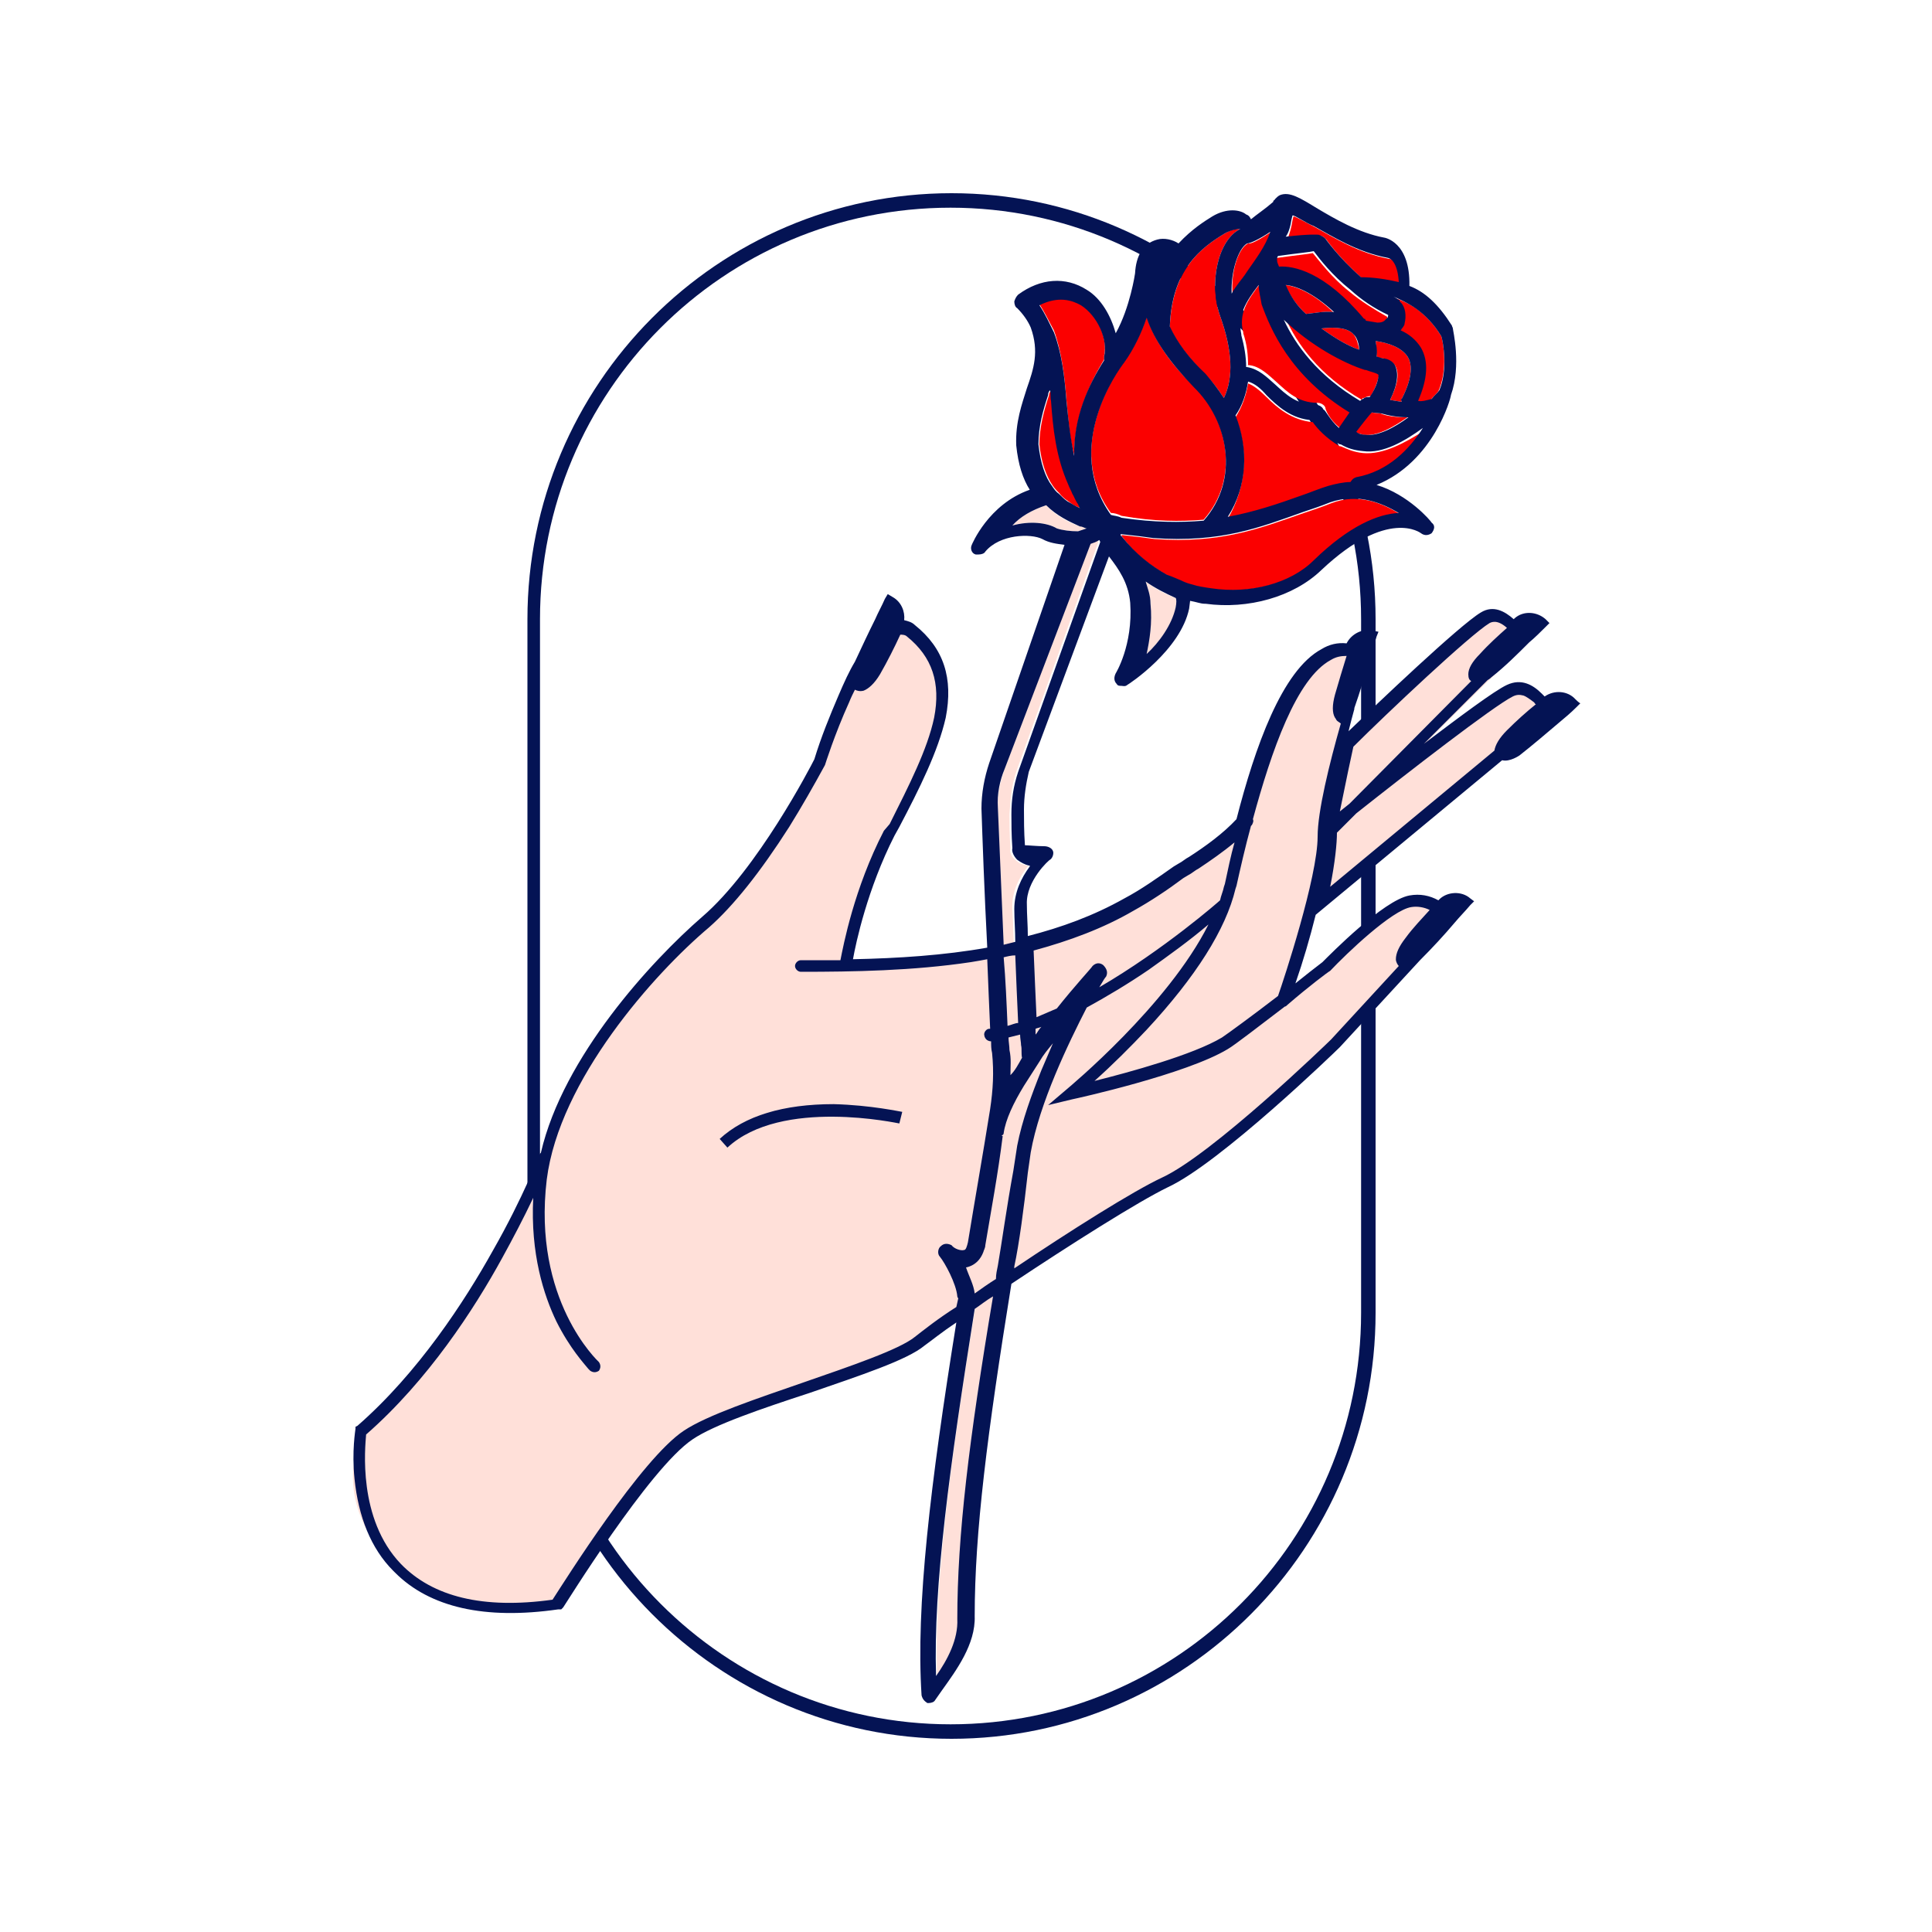 <svg data-bbox="36.535 20 127.065 160" viewBox="0 0 200 200" height="200" width="200" xmlns="http://www.w3.org/2000/svg" data-type="color">
    <g>
        <path d="M98.5 20c-24.2 0-43.9 19.8-43.9 44.1v71.8c0 24.3 19.7 44.1 43.9 44.1s43.9-19.8 43.9-44.1V64.1c0-24.3-19.7-44.1-43.9-44.1zm42.4 115.9c0 23.5-19 42.6-42.5 42.6-23.4 0-42.5-19.1-42.5-42.6V64.1c0-23.5 19-42.6 42.5-42.6 23.4 0 42.5 19.1 42.5 42.6v71.8z" fill="#041354" data-color="1"/>
        <path d="M156 78.1c.3-.1.7-.3.9-.4 2-1.6 3.9-3.3 5.9-5-.6-.7-1.7-.8-2.5-.2-.1.1-.2.1-.3.2-.9-1.2-2.4-2.5-4.2-1.6-1.2.6-4.8 3.2-8.4 6l10.9-10.8s0-.1-.1-.2c.5-.5 1.1-1 1.6-1.6-.7-.6-1.8-.7-2.5-.1l-.3.3c-.9-.9-2.2-1.6-3.6-.8-2.1 1.3-11 9.7-14.3 12.9.5-1.8.9-3.5 1.3-4.9.7-2 1.3-4.1 1.9-6.1-.9-.2-1.9.3-2.2 1.1-.1.2-.1.4-.2.6-5.3-.5-8.7 9.2-11 17.9-1.8 1.9-4 3.4-6.2 4.9-1.8 1.3-3.7 2.6-5.7 3.7-3.8 2.1-7.8 3.5-12 4.4-.1-1.4-.1-2.9-.2-4.3-.1-1.7.7-3.3 1.6-4.4v-.1h-.1c-.4-.1-.8-.2-1.2-.6-.4-.3-.6-.8-.5-1.2-.1-1.4-.1-2.7-.1-3.5.1-1.5.2-2.9.7-4.4l8.5-23.8-.1-.2c-.3.2-.6.3-.9.4L104 79.6c-.4 1.2-.8 2.6-.7 4 .1 3.1.3 9.2.6 15.1-5.4 1.1-10.9 1.4-16.4 1.5l.1-.2s1-6.8 4.5-13.5c4.2-8.1 8.6-15.9 2.2-21-.5-.4-1.1-.5-1.7-.3l.3-.6c.4-.8 0-1.9-.8-2.3-1.1 2.3-2.3 4.6-3.3 6.9-.1.3-.2.7-.2 1-2.1 4-3.6 8.9-3.6 8.9s-5.8 11.4-11.8 16.5c-5.8 5-14.9 15.3-16.8 25.2l-.3.1s-6.2 16.7-18.5 27.5c0 0-4.5 7.5 5 15.4 5 4.2 12.7 2.4 15.6 1.7 0 0 8.5-13.6 13.2-16.7 4.6-3.1 20.5-6.9 23.9-9.7 1-.8 3.1-2.3 5.7-4.1-2.7 16.7-4.3 29.1-4 38.5 1.2-1.7 2.3-3.8 2.2-5.9 0-8.7 1.3-18.7 3.8-33.9 6.3-4.3 14.4-9.5 17.8-11.1 5.4-2.5 17.6-14.4 17.6-14.4l11.8-12.8s0-.1-.1-.1c.6-.7 1.2-1.3 1.7-1.9-.7-.6-1.8-.6-2.5.1l-.6.6c-.7-.4-1.5-.7-2.6-.5-2.6.4-8.7 6.7-8.7 6.7s-2.1 1.6-4.5 3.4v.1h-.1l.1-.1c.2-.5 1.5-4.5 2.6-8.7L156 78.1z" fill="#ffe0d9" data-color="2"/>
        <path d="M121.5 26.7c-.3-.2-.4-.2-.7-.1-.7.2-1.1.8-1.1 2 .1.6.1 1.1.2 1.7.5-1.5.9-2.6 1.6-3.6z" fill="#ffe0d9" data-color="2"/>
        <path d="M118.7 67.7c1.3-1.2 2.7-3 3-4.8.1-.4.1-.8 0-1-1.1-.4-2.2-1-3.1-1.7.2.7.5 1.5.5 2.3.1 1.7 0 3.5-.4 5.2z" fill="#ffe0d9" data-color="2"/>
        <path d="M109.4 54.7c.5.2 1.4.3 2.2.3l.9-.3c-.1 0-.4-.2-.7-.2-1.1-.4-2.4-1-3.5-2.2-1.5.5-2.7 1.2-3.5 2.1 1.8-.5 3.6-.3 4.6.3z" fill="#ffe0d9" data-color="2"/>
        <path d="M141.1 33.2h.1l.1.2 1.2.2c.4-.1.7-.2.9-.4.2-.1.2-.3.2-.4-1.4-.8-2.7-1.6-3.9-2.6-1.9-1.5-3.2-3.3-3.8-4-.4.1-1.6.2-3.7.5-.2.1-.2.3-.2.5 0 .3.1.4.2.7 1.7-.2 4.8.4 8.9 5.3z" fill="#fb0000" data-color="3"/>
        <path d="M138.7 44.3l1.1-1.6c-6.2-3.8-8.2-8.7-9-11.4 0-.7-.2-1.3-.3-2-1.4 1.8-2.3 3.2-1.8 5.1v.1c.4 1.2.5 2.3.5 3.3h.1c1.1.1 2 1 2.9 1.8 1.1 1 2.2 2.1 4.2 2.1.3 0 .7.2.8.5 0 .2.4 1.2 1.5 2.1z" fill="#fb0000" data-color="3"/>
        <path d="M110.4 41.4c.2 2 .3 3.9.8 5.7 0-4 1.6-7.4 3.1-9.9v-.4c.4-1.8-.7-4.2-2.4-5.3-.9-.5-2.4-1-4.3 0 .6.9 1 1.8 1.5 2.7.8 2.2 1.1 4.7 1.3 7.2z" fill="#fb0000" data-color="3"/>
        <path d="M127.6 30.4c.4-.8 1.1-1.6 1.6-2.3.9-1.3 1.9-2.6 2.4-4.1-1.2.8-2.1 1.3-2.4 1.2-1 .5-1.8 2.9-1.6 5.2z" fill="#fb0000" data-color="3"/>
        <path d="M136.6 24.4c.3 0 .5.2.7.4 0 0 1.4 2 3.7 4 1.3 0 2.5.2 3.9.5 0-1.8-.7-2.5-1.1-2.5-3.2-.6-5.7-2.2-7.7-3.3-.8-.4-2-1.1-2.2-1.1l-.1.4c-.1.7-.3 1.4-.5 1.9 2.4-.4 3.1-.3 3.3-.3z" fill="#fb0000" data-color="3"/>
        <path d="M126.7 41.2c1-2.1.9-4.9-.4-8.5-1.2-3.4-.2-7.9 2.1-9-.3 0-.8 0-1.5.4-2.7 1.6-5.6 3.9-5.8 9.8.8 1.7 2 3.2 3.7 4.9.7.7 1.3 1.5 1.9 2.4z" fill="#fb0000" data-color="3"/>
        <path d="M136.8 34c1.4 1 2.7 1.8 3.9 2.2-.1-.6-.3-1.3-.6-1.6-.5-.6-1.7-.8-3.3-.6z" fill="#fb0000" data-color="3"/>
        <path d="M149.2 34.8c-1.6-2.6-3.5-3.6-5.3-4.1.3.2.6.4.9.5 0 .1.1.2.1.2.5.5.7 1.4.4 2.2 0 .1-.2.4-.4.7.9.4 1.7 1.1 2.1 1.8.8 1.4.7 3.2-.3 5.5.4.1 1-.1 1.4-.2.3-.4.6-.6.8-.9 1-2.2.5-5.1.3-5.7z" fill="#fb0000" data-color="3"/>
        <path d="M141.2 41.2c.2-.1.4-.2.7-.2.7-1.2.8-2 .9-2.3-.3-.2-.8-.3-1.3-.5h-.1c-2.1-.7-5.6-2.4-8.3-5.2 1.2 2.6 3.4 5.8 7.9 8.4 0-.1 0-.2.2-.2z" fill="#fb0000" data-color="3"/>
        <path d="M135.2 32.5c1-.1 1.9-.3 2.8-.2-2.2-2.1-4-2.7-5-2.8.6 1.2 1.3 2.2 2.2 3z" fill="#fb0000" data-color="3"/>
        <path d="M145.7 36.9c-.6-.9-1.9-1.4-3.3-1.6.1.6.1 1 .1 1.6.3.2.5.2.7.2.4.1.9.3 1.2.7.5.8.3 2-.5 3.6l1.2.2c0-.1-.1-.2 0-.3 1-1.9 1.2-3.5.6-4.4z" fill="#fb0000" data-color="3"/>
        <path d="M145.7 43.2c-1.1 0-2.1-.1-2.8-.4l-1-.1c-.2.1-1 1.1-1.7 2 .3.2.7.2.9.3 1.4.2 3-.7 4.6-1.8z" fill="#fb0000" data-color="3"/>
        <path d="M111.1 51.1c-.1-.3-.3-.6-.4-.9-1.3-2.9-1.6-5.9-1.8-8.7-.1-.4 0-.7-.1-1.1-.2.3-.2.4-.2.5-.5 1.5-1 3.3-1 5.1.2 1.9.7 3.3 1.4 4.3.2.3.5.6.7.8.2.3.6.6.9.8.5.4.9.6 1.3.7-.1-.2-.1-.3-.2-.4-.3-.3-.4-.8-.6-1.1z" fill="#fb0000" data-color="3"/>
        <path d="M137.8 52.1c-1 .4-1.9.7-2.8 1-4.6 1.6-8.6 3.2-15.5 2.7l-1.5-.2-1.8-.2h-.1c0 .1.1.2.1.2 1.4 1.9 3.1 3.1 4.7 4 .5.2.9.4 1.5.6.4.2.7.4 1.1.4.7.2 1.4.3 2 .4 4 .5 8.2-.6 10.6-2.9 3.7-3.6 6.7-4.7 8.8-4.9-1.8-1.1-4.3-2.2-7.1-1.1z" fill="#fb0000" data-color="3"/>
        <path d="M141.1 46.9c-1-.1-1.6-.4-2.3-.7h-.1c-1.4-.8-2.4-1.9-2.8-2.5-2.2-.2-3.7-1.5-4.8-2.6-.6-.6-1.3-1.2-1.9-1.4-.2 1.2-.6 2.4-1.3 3.5 1.4 3.4 1.1 7.3-.8 10.5 2.7-.5 5.1-1.3 7.6-2.2.9-.3 1.8-.8 2.8-1 .7-.2 1.6-.3 2.3-.4.2-.3.3-.4.6-.5 3.3-.7 5.6-2.9 7-5-1.9 1.2-4.2 2.5-6.3 2.3z" fill="#fb0000" data-color="3"/>
        <path d="M124.6 53.8c3.8-4.3 2.5-10.4-1-13.8-2.5-2.4-4.1-4.8-4.9-7.2-.5 1.5-1.3 3.2-2.3 4.6-.7.9-6.4 8.9-1.4 15.7.3 0 .7.1 1.1.3 3.4.6 6.1.6 8.5.4z" fill="#fb0000" data-color="3"/>
        <path d="M163.1 72.4c-.8-.9-2.2-1-3.2-.3l-.3-.3c-.9-.9-2.1-1.6-3.6-.9-1.3.6-4.9 3.3-8.6 6.1l6.6-6.6c.2-.1.4-.3.4-.3 1.4-1.1 2.7-2.4 3.9-3.6.6-.5 1.2-1.1 1.7-1.6l.4-.4-.4-.4c-.9-.8-2.3-.9-3.2-.1l-.1.1c-.9-.8-2.1-1.5-3.4-.7-2.2 1.3-10.9 9.6-13.7 12.3.2-.8.4-1.6.6-2.3v-.1c.6-1.7 1.1-3.4 1.6-5.1.2-.8.5-1.5.7-2.3l.2-.5-.5-.1c-1.1-.3-2.3.3-2.8 1.3-.9-.1-1.8.1-2.6.6-4.1 2.2-6.9 10.2-8.8 17.6-1.4 1.5-3.2 2.8-4.9 3.9-.4.2-.7.5-1.1.7l-.5.3c-1.7 1.2-3.4 2.4-5.1 3.3-3.2 1.8-6.5 3-10 3.9 0-1.1-.1-2.2-.1-3.3-.1-2.4 2.3-4.6 2.4-4.6.3-.2.4-.7.3-.9-.1-.3-.5-.5-.9-.5-.7 0-1.7-.1-2-.1-.1-1.4-.1-2.7-.1-3.7 0-1.3.2-2.6.5-3.9l8.3-22.3c1 1.3 2 2.7 2.2 4.8.3 4.4-1.5 7.3-1.5 7.3-.2.4-.2.8.1 1.1.1.2.3.2.5.2.1 0 .4.1.6-.1.2-.1 5.5-3.6 6.4-7.9l.1-.8c.6.1 1.1.3 1.5.3h.1c4.4.6 9.1-.7 12-3.5 6.9-6.5 10.3-3.8 10.3-3.8.4.3.8.2 1.1 0 .3-.4.4-.8 0-1.1-.1-.2-2.4-2.9-5.7-3.9 5.9-2.4 7.7-9 7.7-9.3 1.1-3.1.2-6.7.2-6.9 0-.1-.1-.2-.1-.3-1.4-2.2-2.8-3.5-4.4-4.1.1-4.6-2.6-5-2.6-5-2.7-.5-5.2-2-6.9-3-1.8-1.1-2.9-1.8-3.9-1.4-.2.1-.3.2-.5.4 0 .1-.2.1-.2.3-.8.7-1.7 1.3-2.3 1.8-.1-.2-.2-.4-.5-.5-.6-.5-2-.7-3.5.2-.8.5-2.1 1.3-3.5 2.8-.6-.4-1.5-.6-2.2-.4-1.5.4-2.2 1.7-2.3 3.5 0 0-.5 3.5-2 6.2-.5-1.8-1.5-3.6-3-4.5-2.2-1.4-4.8-1.2-7.1.5-.2.2-.3.4-.4.7 0 .3.1.6.3.7.6.6 1.1 1.3 1.4 2 .9 2.5.3 4.3-.4 6.3-.5 1.6-1.2 3.5-1.1 5.9.2 2 .7 3.5 1.4 4.6-4.3 1.5-6 5.7-6 5.7-.2.4 0 .9.4 1h.3c.3 0 .6-.1.7-.3 1.5-1.8 4.7-1.9 5.9-1.3.7.4 1.5.5 2.3.6L102.4 79c-.5 1.5-.8 3.1-.8 4.7.1 3 .3 8.7.6 14.4-4.5.8-9.2 1.1-13.9 1.2.3-1.7 1.5-7.3 4.3-12.8l.5-.9c2.1-4 4-7.8 4.8-11.3.8-4.1-.2-7.2-3.2-9.6-.3-.3-.7-.4-1.1-.5.1-.9-.3-1.9-1.2-2.4l-.5-.3-.3.5c-.3.7-.7 1.4-1 2.1-.7 1.4-1.4 2.9-2.1 4.4-.6 1-1.1 2.1-1.7 3.5-.9 2.1-1.8 4.3-2.5 6.6-.4.8-5.9 11.4-11.6 16.3-5.3 4.6-14.4 14.5-16.7 24.4 0 0 0 .1-.1.1 0 0-1.7 4.5-4.9 10.1-2.9 5.2-7.7 12.6-14 18.1l-.2.1v.2c0 .1-.4 2.3-.1 5.2.4 3.9 1.7 7.2 4 9.5l.2.2c3.6 3.6 9.3 4.9 16.9 3.8h.3l.2-.2c.1-.1 8.9-14.4 13.4-17.4 2.2-1.5 7.2-3.2 12.1-4.8 5.2-1.8 10.1-3.4 11.9-4.9.7-.5 1.8-1.4 3.3-2.4-2.7 16.8-4.2 29.4-3.6 38.6.1.4.3.6.6.8h.1c.3 0 .6-.1.7-.3l.7-1c1.5-2.1 3.5-4.8 3.4-7.7 0-8.7 1.3-18.9 3.8-34.4 6-4 13.1-8.5 16.2-10 5.4-2.5 17.3-14 17.8-14.5l8.3-9c1.3-1.3 2.5-2.6 3.6-3.9.5-.6 1.1-1.2 1.6-1.8l.4-.4-.4-.3c-.9-.8-2.4-.7-3.2.1l-.1.1c-.9-.5-1.9-.7-3-.5-2.7.5-8.2 6.1-9 6.9-.8.6-1.8 1.4-2.8 2.2.8-2.3 1.5-4.7 2.1-7.1l19.3-16c.8.2 1.8-.5 1.8-.5 1.4-1.1 2.8-2.3 4.1-3.4.6-.5 1.2-1 1.8-1.6l.4-.4c-.1 0-.5-.4-.5-.4zm-8.9-7.9c.2-.1.8-.4 1.8.5-.9.8-1.9 1.7-2.8 2.7-.8.8-1.2 1.5-1.2 2.1 0 .4.1.6.3.7l-12.6 12.7-1 .8c.6-3 1.2-5.8 1.4-6.7 3.4-3.4 12.1-11.6 14.1-12.8zm-36.9 29.8c1.8-1 3.6-2.2 5.2-3.4l.5-.3c.4-.2.7-.5 1.1-.7 1.2-.8 2.5-1.7 3.7-2.7-.4 1.4-.7 2.9-1 4.3l-.1.3c-.1.5-.3.9-.4 1.4-.1.1-5.8 5.1-12.5 9 .4-.7.6-1 .7-1.1.2-.4.1-.8-.3-1.2-.4-.3-.8-.2-1.1.1-.1.2-1.8 2-3.7 4.4l-2.1.9c-.1-2.1-.2-4.5-.3-6.9 3.7-1 7.2-2.3 10.3-4.1zm-14 36.7c-.1.5-.2.9-.2 1.4-.8.5-1.5 1-2.2 1.5-.1-.9-.6-1.8-.9-2.7.1 0 .4-.1.6-.2.4-.2.9-.6 1.2-1.4 0-.1.2-.4.2-.7.6-3.6 1.3-7.3 1.8-11.3h-.1c0-.1.2-.1.2-.3.2-1.4 1-3.1 2.1-4.9.5-.8 1.1-1.7 1.6-2.5.4-.7.9-1.3 1.4-1.9l-1.2 2.8c-1 2.5-2 5.2-2.5 7.8l-.4 2.6c-.7 3.8-1.2 7.5-1.6 9.8zm2.3-23.9c0 .4.1.8.1 1.1.1.4 0 .9.1 1.3-.4.7-.7 1.3-1.2 1.8 0-.9.1-1.7-.1-2.6 0-.4-.1-.9-.1-1.3l1.2-.3zm-1.3-.9c-.1-2.4-.2-4.8-.4-7.1.4-.1.8-.2 1.2-.2.1 2.5.2 4.9.3 7-.3 0-.7.2-1.1.3zm2.9.9v-.6c.2-.1.4-.1.6-.2-.3.3-.4.6-.6.8zm14.5-44.2c-.4 1.8-1.7 3.6-3 4.8.3-1.4.6-3.2.4-5.2 0-.9-.3-1.6-.5-2.3 1 .7 2 1.2 3.1 1.7.1.1.1.5 0 1zm23.1-9.8c-2.1.1-5.1 1.3-8.8 4.9-2.4 2.4-6.6 3.5-10.6 2.9-.7-.1-1.4-.2-2-.4-.4-.1-.7-.2-1.1-.4-.5-.2-.9-.4-1.5-.6-1.6-.9-3.2-2.1-4.7-4 0 0-.1 0-.1-.2h.1l1.8.2 1.5.2c7 .5 11-1.1 15.5-2.7.9-.3 1.8-.6 2.8-1 2.9-1 5.4.1 7.1 1.1zm-4.4-3.7c-.3.1-.4.2-.6.5-.7 0-1.6.2-2.3.4-1 .3-1.9.7-2.8 1-2.5.9-4.9 1.7-7.6 2.2 2-3.1 2.2-7 .8-10.5.7-1 1.1-2.2 1.3-3.5.7.2 1.3.7 1.9 1.4 1.1 1.1 2.6 2.5 4.8 2.6.3.6 1.3 1.7 2.8 2.5h.1c.7.4 1.3.6 2.3.7 2.1.3 4.4-1.1 6.2-2.4-1.4 2.2-3.6 4.5-6.9 5.1zm.3-13.2c-1.2-.4-2.5-1.2-3.9-2.2 1.6-.2 2.8 0 3.3.6.4.3.6 1.1.6 1.6zm-5.5-3.7c-.9-.8-1.6-1.8-2.1-3 1 .1 2.7.7 5 2.8-1.1-.1-1.9.1-2.9.2zm6.1 5.8h.1c.5.2 1.1.3 1.3.5 0 .3-.1 1.1-.9 2.3-.3 0-.5 0-.7.2-.1 0-.2.1-.3.2-4.4-2.6-6.7-5.8-7.9-8.4 2.8 2.7 6.2 4.5 8.4 5.2zm.7 4.4l1 .1c.7.2 1.6.4 2.8.4-1.5 1.1-3.2 2-4.5 1.8-.3 0-.7-.1-.9-.3.6-.8 1.4-1.8 1.6-2zm3.1-1.4c-.2.1 0 .1 0 .3l-1.2-.2c.8-1.6.9-2.8.5-3.6-.2-.4-.8-.7-1.2-.7-.1 0-.4-.1-.7-.2.1-.6 0-1-.1-1.6 1.4.2 2.7.7 3.3 1.6.6.9.4 2.5-.6 4.4zm-5.4 1.4l-1.1 1.6c-1-.9-1.4-1.9-1.6-1.9-.1-.3-.5-.5-.8-.5-2 0-3.1-1.1-4.2-2.1-.9-.8-1.7-1.6-2.9-1.8h-.1c0-1.1-.2-2.2-.5-3.3v-.1c-.4-1.9.4-3.3 1.8-5.1 0 .7.2 1.3.3 2 .9 2.5 2.9 7.4 9.1 11.2zm9.5-7.9c.2.6.7 3.5-.2 5.6-.2.3-.5.5-.8.9-.4.1-1 .3-1.4.2 1-2.3 1.1-4.1.3-5.5-.5-.8-1.2-1.4-2.1-1.8.2-.3.4-.5.4-.7.2-.8.1-1.7-.4-2.2 0 0-.1 0-.1-.2-.3-.2-.6-.4-.9-.5 1.7.7 3.6 1.6 5.2 4.2zm-15.5-12.1l.1-.4c.3 0 1.4.8 2.2 1.1 2 1.1 4.5 2.7 7.7 3.3.4.1 1 .7 1.1 2.5-1.3-.3-2.6-.5-3.9-.5-2.3-2-3.7-4-3.7-4-.2-.2-.4-.3-.7-.4-.1 0-.8-.1-3.4.2.3-.4.5-1.1.6-1.8zm-1.4 3.8c2.1-.3 3.3-.4 3.7-.5.6.8 1.9 2.5 3.8 4 1.1 1 2.4 1.9 3.9 2.6 0 .1 0 .3-.2.4-.2.3-.5.4-.9.4l-1.2-.2-.1-.2h-.1c-4.1-4.9-7.3-5.5-8.8-5.4-.1-.3-.2-.4-.2-.7 0-.1 0-.3.1-.4zm-3.2-1.3c.3 0 1.2-.4 2.4-1.2-.5 1.5-1.5 2.8-2.4 4.1-.5.8-1.2 1.5-1.6 2.3-.1-2.3.7-4.7 1.6-5.2zm-2.2-1.1c.6-.3 1.2-.4 1.5-.4-2.3 1.1-3.3 5.6-2.1 9 1.3 3.6 1.4 6.4.4 8.5-.6-.9-1.2-1.7-1.9-2.5-1.7-1.6-2.9-3.2-3.7-4.9.2-5.8 3.1-8.1 5.8-9.7zm-10.5 13.4c1-1.4 1.8-3.1 2.3-4.6.8 2.4 2.5 4.7 4.9 7.2 3.5 3.4 4.8 9.5 1 13.8-2.4.2-5.1.2-8.5-.3-.4-.2-.8-.2-1.1-.3-5-7 .7-14.9 1.4-15.8zm-8.8-5.9c2-1 3.4-.5 4.3 0 1.7 1.1 2.8 3.5 2.4 5.3v.4c-1.6 2.5-3.2 5.9-3.1 9.9-.4-1.9-.6-3.7-.8-5.7-.2-2.6-.5-5-1.3-7.1-.5-1-.9-1.9-1.5-2.8zm.9 9.3c0-.1 0-.3.2-.5.1.4 0 .7.1 1.1.2 2.8.5 5.8 1.8 8.7.1.3.3.6.4.9.2.3.3.7.6 1.1.1.2.1.3.2.4-.5-.2-.9-.5-1.3-.7-.3-.2-.6-.5-.9-.8-.3-.2-.5-.5-.7-.8-.7-.9-1.2-2.4-1.4-4.3 0-1.9.5-3.6 1-5.1zm.9 13.8c-1-.6-2.8-.8-4.6-.3.8-.9 2-1.6 3.5-2.1 1.1 1.1 2.4 1.7 3.5 2.2.3 0 .5.2.7.2l-.9.3c-.8 0-1.6-.1-2.2-.3zm-6.1 28.9c-.1-1.4.2-2.8.7-4l8.9-23.3c.3-.1.6-.2.9-.4l.1.2-8.5 23.8c-.5 1.5-.7 2.9-.7 4.4 0 .9 0 2.1.1 3.5-.1.4.2.9.5 1.2.4.3.8.5 1.2.6h.1v.1c-.9 1.2-1.6 2.7-1.6 4.4 0 1.1.1 2.2.1 3.4l-1.2.3c-.2-4.7-.4-9.5-.6-14.2zm-8.6 54.8c-1.6 1.3-6.6 3-11.5 4.7-4.9 1.7-10 3.4-12.4 5-4.4 2.9-12.3 15.5-13.6 17.5-7.2 1-12.4-.3-15.7-3.7-4.5-4.7-3.7-12.1-3.6-13.4 6.4-5.6 11.2-13 14.1-18.3 1.1-2 2.2-4.1 3.2-6.2-.3 5.8 1.1 10.1 2.4 12.8 1.4 2.8 2.9 4.4 3.3 4.9l.2.2c.3.2.6.2.9 0 .2-.3.2-.6 0-.9-.1-.1-6.9-6.4-5.4-18.9 1.3-10.3 11.1-21.3 16.8-26.1 2.5-2.2 5.3-5.7 8.3-10.4 1.3-2.1 2.5-4.2 3.7-6.4 0 0 1-3.2 2.5-6.5.2-.5.4-.9.6-1.3.2.1.5.2.9.1.5-.2 1.1-.7 1.7-1.7.8-1.4 1.5-2.8 2.1-4.1.2 0 .5 0 .7.2 2.6 2.1 3.5 4.8 2.8 8.4-.7 3.3-2.6 7-4.6 11l-.6.7c-3.1 6-4.2 11.9-4.5 13.4h-4.1c-.3 0-.6.3-.6.6s.3.6.6.6c5.4 0 11.6-.1 17.6-1 .6-.1 1.2-.2 1.7-.3.1 2.5.2 5 .3 7.2h-.1c-.3 0-.6.4-.5.7 0 .1.1.3.2.4.1.1.3.2.5.2 0 .4 0 .8.1 1.2.2 2 .1 3.8-.2 5.8-.8 5-1.6 9.5-2.3 13.8-.1.4-.2.8-.4.8-.3.1-1-.1-1.3-.5-.4-.2-.8-.2-1.1.1-.3.2-.4.8-.1 1.1.5.6 1.7 2.8 1.8 4.1 0 .1.1.2.1.2l-.2.9c-1.9 1.2-3.4 2.4-4.3 3.1zm4.4 29.2c.1 2.1-1 4.2-2.2 5.9-.3-9.3 1.4-21.6 4-38 .6-.4 1.2-.9 1.9-1.3-2.5 14.9-3.7 24.8-3.7 33.4zm38.6-67.1c1.7-1.8 6.4-6.3 8.4-6.6.6-.1 1.3 0 1.9.3-.8.9-1.7 1.8-2.5 2.9-.7.9-1 1.6-1 2.2 0 .3.2.6.3.7l-7 7.6c-.4.4-12.3 11.9-17.5 14.3-3 1.4-9.5 5.5-15.3 9.4v-.2c.5-2.3 1-6.1 1.4-9.7l.3-2.1c.9-5.1 3.9-11.3 5.8-15 2-1.1 4.2-2.4 6.4-3.9 2.1-1.5 4.2-3 6.2-4.7-4.2 8.4-14.5 16.9-14.6 17l-2 1.7 2.5-.6c.5-.1 11.8-2.6 16.1-5.2.7-.4 3.4-2.5 5.9-4.4.1 0 .2-.1.3-.2 2.2-1.9 4.2-3.4 4.4-3.5zm-5.4 2.6c-2.6 2-5.2 3.9-5.8 4.3-3 1.8-9.6 3.6-13.2 4.5 1.9-1.7 3.7-3.5 5.4-5.3 5.1-5.5 8.2-10.4 9.2-14.6l.1-.3c.4-1.8.9-4 1.5-6.2l.1-.1c.1-.2.2-.4.1-.6 1.9-7 4.5-14.6 8.1-16.5.5-.3 1-.4 1.6-.4-.4 1.3-.8 2.6-1.2 4-.3 1.1-.3 1.9 0 2.4.1.1.1.2.2.3.1.1.3.2.4.3-1.2 4.2-2.4 9.1-2.4 11.7 0 4.2-3.5 14.8-4.1 16.5zm6.1-16.9l2-2c5.3-4.2 14.2-11.1 16.2-12.1.4-.2.7-.2 1.1-.1.3.1.7.4 1.1.7.1.1.1.2.2.2-1 .8-2 1.7-3 2.7-.8.8-1.2 1.5-1.3 2.1l-17 14.1c.5-2.5.7-4.5.7-5.6z" fill="#041354" data-color="1"/>
        <path d="M74.5 117.9l.8.9c5.6-5.2 17.7-2.5 17.8-2.5l.3-1.2c-.1 0-3.2-.7-7.1-.8-5.2 0-9.2 1.2-11.8 3.6z" fill="#041354" data-color="1"/>
    </g>
</svg>
